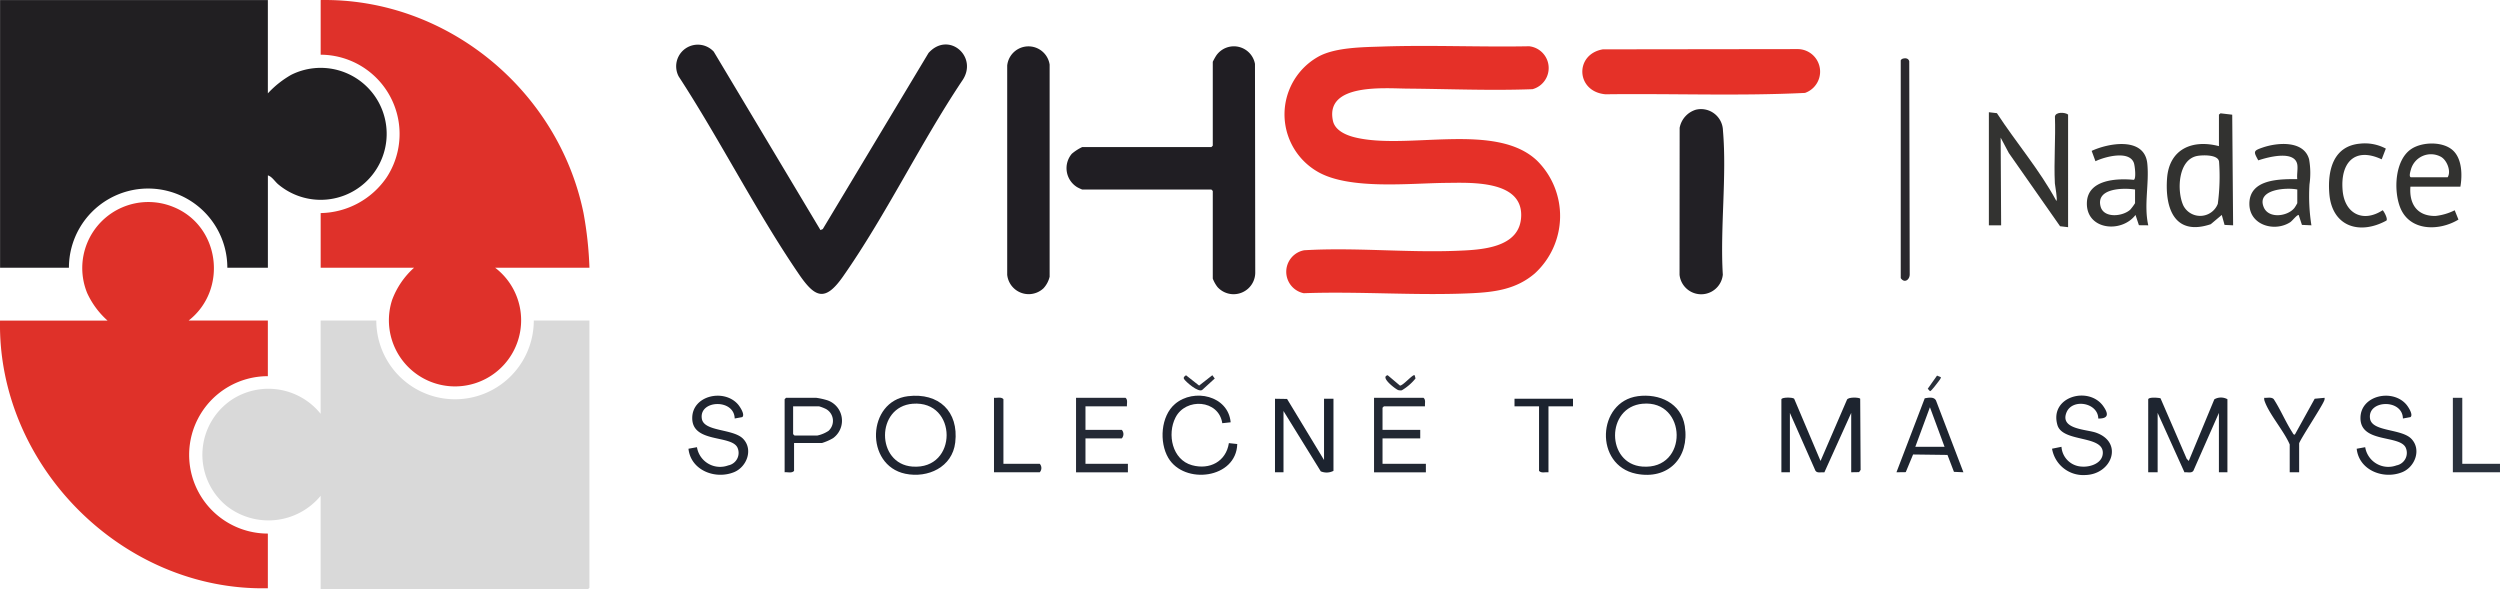 <svg xmlns="http://www.w3.org/2000/svg" width="381.91" height="90" viewBox="0 0 381.91 90">
  <g id="Logo_Nadace_01" transform="translate(-81.52 -145.732)">
    <path id="Path_55" data-name="Path 55" d="M211.08,308.823a12.028,12.028,0,1,0,24.057,0h8.5v40.818l-.216.216H202.577V335.6a10.344,10.344,0,0,1-14.408,1.513,10.116,10.116,0,0,1,1.255-16.461,10.236,10.236,0,0,1,13.153,2.42V308.82h8.5Z" transform="translate(-72.074 -114.125)" fill="#d9d9d9"/>
    <path id="Path_56" data-name="Path 56" d="M122.468,145.76v14.255a14.87,14.87,0,0,1,3.573-2.837,10.079,10.079,0,1,1-1.987,16.734c-.513-.423-.937-1.177-1.582-1.369v14.11h-6.194a12.1,12.1,0,0,0-24.2,0H81.56v-40.89h40.914Z" transform="translate(-0.029 -0.019)" fill="#211f22"/>
    <path id="Path_57" data-name="Path 57" d="M285.745,186.634h-14.4a10.1,10.1,0,1,1-15.744,4.927,12.387,12.387,0,0,1,3.354-4.927H244.69v-8.352a12.452,12.452,0,0,0,10.117-5.512,12.108,12.108,0,0,0-10.117-18.68v-8.352c19.262-.318,36.3,13.777,40.149,32.514a56.449,56.449,0,0,1,.91,8.379Z" transform="translate(-114.183)" fill="#df312a"/>
    <path id="Path_58" data-name="Path 58" d="M110.338,266.591h12.1v8.5a12.022,12.022,0,1,0,0,24.045v8.352c-22.192.483-41.317-18.743-40.914-40.89H97.948a12.761,12.761,0,0,1-3.1-4.179,10.087,10.087,0,0,1,13.072-13.21c7.211,2.834,8.472,12.657,2.411,17.389Z" transform="translate(0 -71.893)" fill="#df3129"/>
    <path id="Path_59" data-name="Path 59" d="M750.07,169.191c7.464-.252,14.96.1,22.43-.042a3.347,3.347,0,0,1,.513,6.557c-6.359.24-12.754-.036-19.091-.087-3.438-.027-12.627-.871-11.4,4.909.318,1.5,2.036,2.216,3.365,2.54,8.058,1.969,21.541-2.423,27.834,3.57a11.9,11.9,0,0,1-.357,17.212c-2.807,2.408-6.046,2.855-9.649,3.026-8.436.4-17.182-.312-25.651,0a3.343,3.343,0,0,1,.069-6.563c7.665-.459,15.512.375,23.135.087,3.738-.141,9.943-.33,10.016-5.407.078-5.434-7.839-5-11.472-4.972-5.584.048-14.876,1.114-19.7-1.75a10.11,10.11,0,0,1,.234-17.563c2.6-1.405,6.761-1.417,9.718-1.516Z" transform="translate(-457.38 -16.35)" fill="#e53028"/>
    <path id="Path_60" data-name="Path 60" d="M447.644,196.7l.348-.15,16.155-26.9c3.077-3.429,7.695.612,5.125,4.26-6.386,9.556-11.634,20.532-18.2,29.9-2.753,3.924-4.278,3.212-6.746-.4-6.557-9.6-11.985-20.415-18.35-30.184a3.307,3.307,0,0,1,5.362-3.777l16.305,27.26Z" transform="translate(-240.781 -15.824)" fill="#201e23"/>
    <path id="Path_61" data-name="Path 61" d="M646.561,171.64a10.042,10.042,0,0,1,.513-.928,3.276,3.276,0,0,1,5.935,1.249l.042,31.935a3.31,3.31,0,0,1-5.767,2.153,4.91,4.91,0,0,1-.721-1.294v-13.39l-.216-.216H626.611a5.687,5.687,0,0,1-.784-.369,3.4,3.4,0,0,1-.793-5.095,7.3,7.3,0,0,1,1.576-1.018h19.737l.216-.216V171.637Z" transform="translate(-379.774 -16.466)" fill="#201e23"/>
    <path id="Path_62" data-name="Path 62" d="M889.824,170.749l29.776-.039a3.444,3.444,0,0,1,1.084,6.695c-10.111.492-20.322.078-30.47.21-4.56-.39-4.755-6.14-.393-6.869Z" transform="translate(-563.425 -17.479)" fill="#e53128"/>
    <path id="Path_63" data-name="Path 63" d="M599.586,206.25a3.3,3.3,0,0,1-5.566-2.039V172.25a3.267,3.267,0,0,1,6.482-.147v32.4a3.932,3.932,0,0,1-.916,1.744Z" transform="translate(-358.636 -16.5)" fill="#201e23"/>
    <path id="Path_64" data-name="Path 64" d="M938.7,201.364a3.354,3.354,0,0,1,4.077,3.2c.606,7.016-.45,14.912-.021,22.018a3.323,3.323,0,0,1-6.611.015l.015-22.451a3.578,3.578,0,0,1,2.543-2.786Z" transform="translate(-598.051 -38.886)" fill="#222025"/>
    <path id="Path_65" data-name="Path 65" d="M1093.533,202.84l1.225.144c2.948,4.512,6.506,8.646,9.076,13.39.24-.009-.207-2.384-.222-2.66-.165-3.357.132-6.851.009-10.226.123-.733,1.549-.651,2.011-.291V220.4l-1.225-.144-7.827-11.183-1.249-2.351.072,13.393h-1.873V202.84Z" transform="translate(-708.182 -39.963)" fill="#333331"/>
    <path id="Path_66" data-name="Path 66" d="M1192.028,203.582l.237-.192,1.786.21.135,16.9-1.306-.063-.426-1.522-1.681,1.414c-5.461,1.834-7.007-2.315-6.68-6.965.315-4.512,3.843-6.025,7.929-4.96v-4.825Zm-3.2,6.3c-3.11.447-3.266,5.455-2.231,7.626a2.888,2.888,0,0,0,5.251-.291,31.622,31.622,0,0,0,.192-6.446c-.144-1.081-2.375-1.012-3.209-.892Z" transform="translate(-771.527 -40.347)" fill="#323230"/>
    <path id="Path_67" data-name="Path 67" d="M1174.63,348.268c.108-.351,1.519-.24,1.873-.144l4,9.244.315.33,3.906-9.415a2.018,2.018,0,0,1,2-.015v11.159h-1.3v-9.07l-3.9,8.842c-.291.417-.913.171-1.36.24l-4.1-9.082v9.07h-1.441V348.268Z" transform="translate(-764.934 -141.549)" fill="#1e2530"/>
    <path id="Path_68" data-name="Path 68" d="M987.956,348.287c.1-.324,1.723-.309,1.948-.075l4.029,9.508,4.038-9.355c.189-.45,1.873-.369,2.021-.159l.063,10.88-.237.339-1.2.021v-9.07l-4.1,9.082c-.447-.069-1.072.177-1.36-.24l-3.906-8.839v9.07h-1.3V348.29Z" transform="translate(-634.3 -141.568)" fill="#1d242f"/>
    <path id="Path_69" data-name="Path 69" d="M1310.672,225.354h-7.635c-.207,2.633,1.021,4.509,3.819,4.473a8.61,8.61,0,0,0,2.945-.868l.573,1.42c-2.924,1.777-7.427,1.822-8.89-1.822-1.042-2.6-.844-7.331,1.738-8.992,1.669-1.075,4.783-1.147,6.3.24,1.414,1.294,1.453,3.783,1.15,5.545Zm-7.563-1.438h5.617c.57-.895-.1-2.627-1.042-3.134a3.175,3.175,0,0,0-4.578,1.978c-.075.27-.327,1.063,0,1.156Z" transform="translate(-853.292 -51.104)" fill="#323230"/>
    <path id="Path_70" data-name="Path 70" d="M1233.4,222.129c-.4-2.24-4.536-1.12-5.959-.636-.745-1.348-.772-1.462.633-1.948,2.279-.793,6.332-1.138,7.13,1.786a12.1,12.1,0,0,1,.06,3.816,28.738,28.738,0,0,0,.294,6.269l-1.447-.066-.5-1.519c-.315.009-.955.9-1.318,1.129-2.4,1.522-6.184.42-6.211-2.783-.033-3.822,4.536-3.831,7.316-3.816C1233.312,223.681,1233.51,222.769,1233.4,222.129Zm0,3.816c-1.7-.348-6.3-.033-5.113,2.735.763,1.768,3.654,1.375,4.681.072a6.061,6.061,0,0,0,.432-.721Z" transform="translate(-800.937 -51.263)" fill="#333331"/>
    <path id="Path_71" data-name="Path 71" d="M1152.777,231.434l-1.426-.015-.519-1.567c-2.186,2.864-7.626,2.27-7.425-1.951.162-3.444,4.536-3.672,7.145-3.417.42-.075.183-2.165.027-2.588-.711-1.948-4.44-.943-5.866-.252l-.58-1.582c2.648-1.222,8.082-2.168,8.5,1.942.312,3.083-.549,6.332.147,9.43Zm-2.017-5.47c-1.789-.273-6.01-.228-5.263,2.6.483,1.825,3.372,1.537,4.527.483a7.63,7.63,0,0,0,.736-.994Z" transform="translate(-743.082 -51.282)" fill="#333331"/>
    <path id="Path_72" data-name="Path 72" d="M1049,175.455c.423-.129.865-.06.988.4l.072,32.481c.045.874-.8,1.5-1.372.636V175.711a.532.532,0,0,1,.315-.258Z" transform="translate(-676.804 -20.759)" fill="#2a282d"/>
    <path id="Path_73" data-name="Path 73" d="M730.29,348.63l1.843.03,5.647,9.328V348.63h1.441v11.015a2.276,2.276,0,0,1-1.942.072l-5.692-9.214v9.358h-1.3Z" transform="translate(-453.995 -141.983)" fill="#1c232f"/>
    <path id="Path_74" data-name="Path 74" d="M532.136,347.165c4.7-.567,7.776,2.324,7.22,7.07-.441,3.777-4.191,5.494-7.629,4.777C525.522,357.712,525.861,347.925,532.136,347.165Zm.721,1.153c-5.647.453-5.614,9.184-.042,9.6C539.818,358.441,539.734,347.766,532.856,348.318Z" transform="translate(-311.91 -140.909)" fill="#1f2430"/>
    <path id="Path_75" data-name="Path 75" d="M903.546,347.145c3.269-.441,6.626,1.057,7.172,4.563.756,4.858-2.573,8.268-7.434,7.286C896.863,357.695,897.313,347.988,903.546,347.145Zm.724,1.153c-5.635.522-5.569,9.178-.039,9.6C911.34,358.448,911.091,347.664,904.269,348.3Z" transform="translate(-571.821 -140.891)" fill="#1f2430"/>
    <path id="Path_76" data-name="Path 76" d="M1271.38,218.747a6.8,6.8,0,0,1,3.909.76l-.633,1.639c-4.2-1.957-6.356.6-5.962,4.81.33,3.516,3.131,4.906,6.1,2.972.114,0,.868,1.315.579,1.579-4.089,2.231-8.3.937-8.715-4.1-.291-3.555.582-7.307,4.722-7.659Z" transform="translate(-829.3 -51.075)" fill="#333331"/>
    <path id="Path_77" data-name="Path 77" d="M438.9,350.564c-.057-3.062-5.488-2.849-5.017.039.327,2,4.792,1.492,6.308,3.062,1.567,1.627.567,4.293-1.387,5.092-2.858,1.168-6.611-.27-6.965-3.576l1.3-.237a3.577,3.577,0,0,0,4.78,2.78,1.945,1.945,0,0,0,1.39-2.75c-.988-1.93-6.9-.649-6.893-4.482,0-3.462,4.858-4.53,6.986-2.09.282.321,1.132,1.588.648,1.948l-1.15.21Z" transform="translate(-245.147 -140.897)" fill="#1f242f"/>
    <path id="Path_78" data-name="Path 78" d="M1287.751,350.564c-.057-3.062-5.488-2.849-5.017.039.327,2,4.792,1.492,6.308,3.062,1.567,1.627.567,4.293-1.387,5.092-2.858,1.168-6.611-.27-6.965-3.576l1.3-.237a3.577,3.577,0,0,0,4.78,2.78,1.945,1.945,0,0,0,1.39-2.75c-.988-1.93-6.9-.649-6.893-4.482,0-3.462,4.858-4.53,6.986-2.09.282.321,1.132,1.588.649,1.948l-1.15.21Z" transform="translate(-839.153 -140.897)" fill="#1f242f"/>
    <path id="Path_79" data-name="Path 79" d="M1132.741,350.525c-.033-2.45-4-3.125-4.867-.907-1,2.555,3.026,2.54,4.512,3.059,4.251,1.486,2.438,6.371-1.615,6.473a4.838,4.838,0,0,1-5.092-4.02l1.441-.291a3.244,3.244,0,0,0,3.1,3.023c1.324.105,3.186-.522,3.215-2.084.054-2.765-6.161-1.567-6.938-4.275-1.249-4.35,4.813-6.016,7.025-2.846.787,1.129.826,1.888-.784,1.864Z" transform="translate(-730.68 -140.852)" fill="#1f242f"/>
    <path id="Path_80" data-name="Path 80" d="M636.829,349.454h-6.338v3.6h5.545a.96.96,0,0,1,0,1.3h-5.545v3.888h6.482v1.3H629.05V348.16h7.563c.375.306.177.862.216,1.3Z" transform="translate(-383.15 -141.654)" fill="#242935"/>
    <path id="Path_81" data-name="Path 81" d="M683.476,351.114l-1.282.138c-.534-3.609-5.587-3.942-7.148-.862-1.3,2.558-.51,6.443,2.525,7.28,2.684.742,5.2-.552,5.632-3.374l1.279.138c-.141,5.3-8.094,6.269-10.538,2.111-1.4-2.384-1.159-6.374,1.036-8.235C677.858,345.863,683.1,347.034,683.476,351.114Z" transform="translate(-413.954 -140.87)" fill="#1f2430"/>
    <path id="Path_82" data-name="Path 82" d="M788.459,349.454h-6.266l-.216.216v3.384h5.761v1.3h-5.761v3.888H788.6v1.3H780.68V348.16h7.563c.375.306.177.862.216,1.3Z" transform="translate(-489.257 -141.654)" fill="#222833"/>
    <path id="Path_83" data-name="Path 83" d="M1056.739,359.447l-1.447-.066-.988-2.582-5.254-.069-1.12,2.7-1.42.018,4.32-11.3c.549-.1,1.4-.27,1.711.309l4.2,10.994Zm-2.882-3.888-2.234-6.049-2.234,6.049Z" transform="translate(-675.279 -141.569)" fill="#1e2530"/>
    <path id="Path_84" data-name="Path 84" d="M482.211,355.061v4.248c-.342.4-.967.162-1.441.216V348.366l.216-.216H485.6a10.671,10.671,0,0,1,1.651.363,3.291,3.291,0,0,1,.916,5.8,7.874,7.874,0,0,1-1.705.745h-4.251Zm-.144-5.614V353.7l.216.216h3.459a4.921,4.921,0,0,0,1.732-.718,2.065,2.065,0,0,0-.4-3.344,6.2,6.2,0,0,0-1.039-.4H482.07Z" transform="translate(-279.387 -141.647)" fill="#1f2531"/>
    <path id="Path_85" data-name="Path 85" d="M1237.515,355.233c-.88-2.06-3.086-4.557-3.81-6.56a1.084,1.084,0,0,1-.081-.567c.474.042,1.09-.162,1.45.207,1.039,1.6,1.819,3.492,2.843,5.077.09.138.165.384.387.33l3.026-5.473,1.513-.141a.874.874,0,0,1-.111.534c-.426,1-3.777,6.073-3.777,6.449v4.392h-1.441Z" transform="translate(-806.209 -141.603)" fill="#1f2531"/>
    <path id="Path_86" data-name="Path 86" d="M861.095,348.63v1.153h-3.747v10.078c-.474-.054-1.1.18-1.441-.216v-9.862H852.16V348.63h8.932Z" transform="translate(-539.277 -141.983)" fill="#1c232f"/>
    <path id="Path_87" data-name="Path 87" d="M1331.061,348.15v10.078h5.761v1.3h-7.2V348.15Z" transform="translate(-873.393 -141.647)" fill="#2a313c"/>
    <path id="Path_88" data-name="Path 88" d="M588.741,358.181h5.545a.96.96,0,0,1,0,1.3H587.3V348.1c.474.054,1.1-.18,1.441.216v9.862Z" transform="translate(-353.934 -141.6)" fill="#222833"/>
    <path id="Path_89" data-name="Path 89" d="M684.189,336.666l2,1.576,2.02-1.582.369.5-1.885,1.72c-.57.543-2.633-1.3-2.813-1.651-.144-.285.135-.432.315-.564Z" transform="translate(-421.488 -133.607)" fill="#292c37"/>
    <path id="Path_90" data-name="Path 90" d="M790.93,336.612a2.663,2.663,0,0,1,.138.51,7.82,7.82,0,0,1-2.09,1.8,1.407,1.407,0,0,1-.537-.03c-.315-.072-2.879-1.987-1.618-2.273l1.87,1.579c.462.039,1.981-1.777,2.237-1.579Z" transform="translate(-493.313 -133.565)" fill="#292c37"/>
    <path id="Path_91" data-name="Path 91" d="M1064.417,337.081c.1.132-.27.558-.369.7-.162.228-1.117,1.489-1.276,1.453l-.342-.378,1.417-2.005.573.234Z" transform="translate(-686.419 -133.74)" fill="#2a313c"/>
  </g>
</svg>
